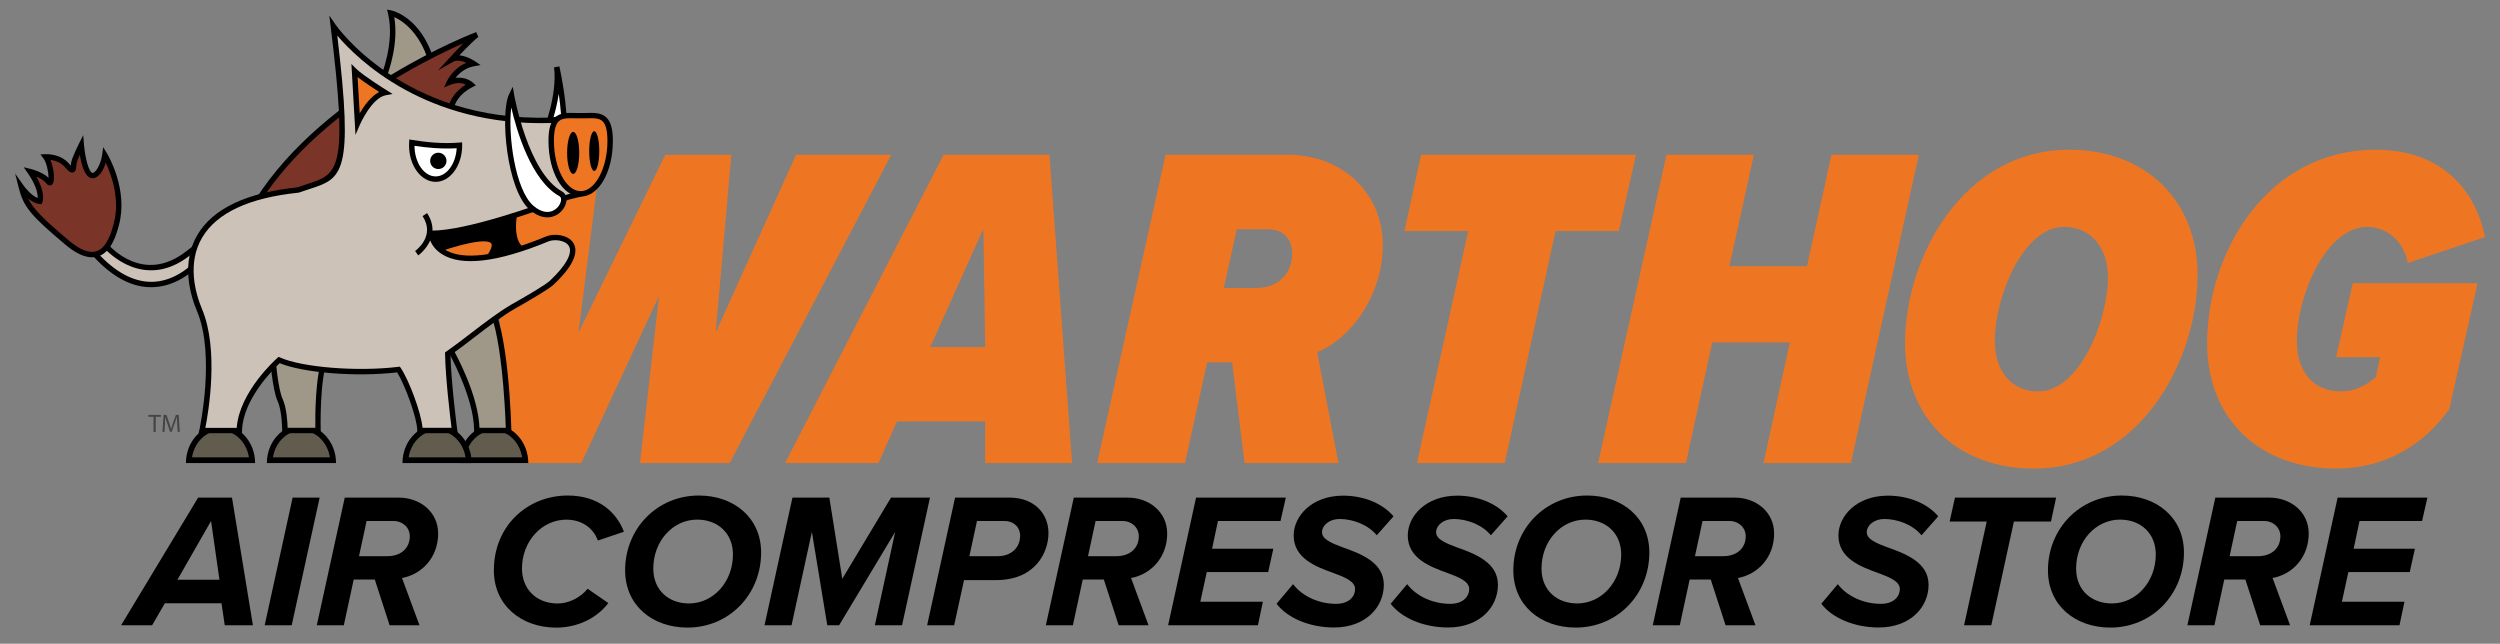<?xml version="1.0" encoding="utf-8"?>
<!-- Generator: Adobe Illustrator 26.0.2, SVG Export Plug-In . SVG Version: 6.00 Build 0)  -->
<svg version="1.1" id="Layer_1" xmlns="http://www.w3.org/2000/svg" xmlns:xlink="http://www.w3.org/1999/xlink" x="0px" y="0px"
	 viewBox="0 0 569.85 146.73" style="enable-background:new 0 0 569.85 146.73;" xml:space="preserve">
<rect x="0" y="0" width="569.85" height="146.73" fill="#808080" stroke="none"/>
<style type="text/css">
	.st0{fill:#EE7623;}
	.st1{fill:#625C4F;}
	.st2{fill:#9F9787;}
	.st3{fill:#7B3428;}
	.st4{fill:#CCC2B7;}
	.st5{fill:#FFFFFF;}
	.st6{fill:#C6A866;stroke:#000000;stroke-width:1.237;stroke-miterlimit:10;}
	.st7{fill:#444444;}
</style>
<g>
	<g>
		<g>
			<g>
				<path class="st0" d="M145.88,105.55l4.35-38.13l-17.73,38.13h-20.33l3.86-70.26H137l-5.15,40.55l19.79-40.55h15.06l-3.57,40.55
					l18.32-40.55h21.7l-36.83,70.26H145.88z"/>
			</g>
			<g>
				<path class="st0" d="M224.57,105.55v-9.48h-20.12l-4.21,9.48h-21.28l36.13-70.26h24.12l5.16,70.26H224.57z M224.15,52.14
					l-12.11,26.97h12.53L224.15,52.14z"/>
			</g>
			<g>
				<path class="st0" d="M283.69,105.55l-2.84-22.96h-5.69l-5.06,22.96h-20.01l15.59-70.26h28.02c12.01,0,21.49,8.53,21.49,20.54
					c0,11.69-7.48,21.49-14.96,24.44l4.85,25.28H283.69z M286.53,65.63c4.74,0,8.01-3.27,8.01-7.79c0-3.69-2.32-5.58-5.48-5.58
					h-7.16l-2.95,13.38H286.53z"/>
			</g>
			<g>
				<path class="st0" d="M322.98,105.55l11.69-52.88h-14.54l3.79-17.38h48.98l-3.9,17.38h-14.43l-11.59,52.88H322.98z"/>
			</g>
			<g>
				<path class="st0" d="M401.98,105.55l6-27.49h-17.7l-6,27.49h-20.01l15.59-70.26h19.91l-5.58,25.39h17.7l5.58-25.39h19.91
					l-15.48,70.26H401.98z"/>
			</g>
			<g>
				<path class="st0" d="M471.64,34.13c17.8,0,29.28,12.01,29.28,28.44c0,19.91-13.38,44.24-37.29,44.24
					c-18.01,0-29.39-12.01-29.39-28.55C434.25,58.46,447.62,34.13,471.64,34.13z M470.48,51.72c-9.48,0-15.8,16.22-15.8,26.02
					c0,6.64,3.69,11.48,9.9,11.48c9.48,0,15.91-16.22,15.91-26.02C480.49,56.57,476.7,51.72,470.48,51.72z"/>
			</g>
			<g>
				<path class="st0" d="M541.55,34.13c15.17,0,22.86,9.48,24.86,19.91l-17.59,5.9c-0.74-4.42-4.32-8.22-9.27-8.22
					c-9.16,0-16.01,15.38-16.01,26.02c0,6.53,3.37,11.48,10.01,11.48c3.27,0,5.79-1.37,8.01-3.27l0.95-4.53h-10.01l3.79-16.85h28.44
					l-6.43,28.65c-6.21,8.85-15.48,13.59-25.81,13.59c-17.17,0-29.39-11.06-29.39-28.55C503.1,57.3,516.9,34.13,541.55,34.13z"/>
			</g>
		</g>
		<g>
			<g>
				<path d="M51.23,142.53l-0.74-5.02H37.57l-2.9,5.02H27.6l17.56-29.1h7.72l4.77,29.1H51.23z M48.11,118.75l-7.67,13.4h9.58
					L48.11,118.75z"/>
			</g>
			<g>
				<path d="M60.33,142.53l6.37-29.1h6.16l-6.37,29.1H60.33z"/>
			</g>
			<g>
				<path d="M88.81,142.53l-3.38-10.43h-4.81l-2.25,10.43h-6.16l6.37-29.1h12.36c4.68,0,8.93,3.14,8.93,8.2
					c0,5.28-3.56,9.25-8.24,10.12l3.99,10.78H88.81z M88.25,126.78c3.25,0,5.16-1.92,5.16-4.54c0-2.05-1.69-3.49-3.69-3.49h-6.16
					l-1.73,8.03H88.25z"/>
			</g>
			<g>
				<path d="M129.39,112.95c7.07,0,11.14,3.84,12.83,8.25l-5.94,2.01c-1.13-3.05-3.86-4.76-7.2-4.76c-5.46,0-10.1,4.8-10.1,11.17
					c0,4.54,3.16,7.94,8.15,7.94c2.47,0,5.16-1.31,6.81-3.36l4.73,3.27c-3.3,4.23-8.11,5.59-11.88,5.59
					c-7.98,0-14.22-5.11-14.22-13.05C112.57,119.71,120.38,112.95,129.39,112.95z"/>
			</g>
			<g>
				<path d="M159.31,112.95c7.98,0,14.18,5.06,14.18,13c0,9.51-7.24,17.1-16.78,17.1c-8.02,0-14.22-5.06-14.22-13.05
					C142.49,120.49,149.77,112.95,159.31,112.95z M158.92,118.44c-5.59,0-10.01,4.93-10.01,11.17c0,4.93,3.51,7.94,8.15,7.94
					c5.55,0,10.01-4.93,10.01-11.17C167.07,121.5,163.56,118.44,158.92,118.44z"/>
			</g>
			<g>
				<path d="M199.41,142.53l4.64-21.29l-12.79,21.29h-2.69l-3.51-21.29l-4.64,21.29h-6.16l6.37-29.1h8.41l2.95,18.5l11.1-18.5h8.89
					l-6.37,29.1H199.41z"/>
			</g>
			<g>
				<path d="M211.33,142.53l6.37-29.1h12.49c5.55,0,8.8,3.67,8.8,8.07c0,4.32-2.9,10.73-11.97,10.73h-7.28l-2.25,10.3H211.33z
					 M227.33,126.78c3.3,0,5.2-2.05,5.2-4.67c0-1.92-1.43-3.36-3.64-3.36h-6.2l-1.73,8.03H227.33z"/>
			</g>
			<g>
				<path d="M254.99,142.53l-3.38-10.43h-4.81l-2.25,10.43h-6.16l6.37-29.1h12.36c4.68,0,8.93,3.14,8.93,8.2
					c0,5.28-3.56,9.25-8.24,10.12l3.99,10.78H254.99z M254.42,126.78c3.25,0,5.16-1.92,5.16-4.54c0-2.05-1.69-3.49-3.69-3.49h-6.16
					l-1.73,8.03H254.42z"/>
			</g>
			<g>
				<path d="M266.26,142.53l6.37-29.1h20.46l-1.21,5.32h-14.26l-1.34,6.33h13.96l-1.17,5.32h-14l-1.47,6.76h14.26l-1.13,5.37H266.26
					z"/>
			</g>
			<g>
				<path d="M294.74,133.15c2.04,2.71,5.81,4.49,9.8,4.49c3.08,0,4.34-1.79,4.34-3.36c0-1.75-2.21-2.66-4.94-3.67
					c-4.03-1.44-9.06-3.36-9.06-8.55c0-4.41,4.12-9.08,11.27-9.08c4.6,0,8.93,1.7,11.49,4.71l-3.82,4.32
					c-2.04-2.49-5.59-3.71-8.45-3.71c-2.38,0-4.03,1.44-4.03,3.05c0,1.57,2.21,2.49,4.94,3.49c4.03,1.44,9.15,3.4,9.15,8.46
					c0,5.15-4.21,9.73-11.36,9.73c-5.68,0-10.67-2.23-13.09-5.41L294.74,133.15z"/>
			</g>
			<g>
				<path d="M320.75,133.15c2.04,2.71,5.81,4.49,9.8,4.49c3.08,0,4.34-1.79,4.34-3.36c0-1.75-2.21-2.66-4.94-3.67
					c-4.03-1.44-9.06-3.36-9.06-8.55c0-4.41,4.12-9.08,11.27-9.08c4.6,0,8.93,1.7,11.49,4.71l-3.82,4.32
					c-2.04-2.49-5.59-3.71-8.45-3.71c-2.38,0-4.03,1.44-4.03,3.05c0,1.57,2.21,2.49,4.94,3.49c4.03,1.44,9.15,3.4,9.15,8.46
					c0,5.15-4.21,9.73-11.36,9.73c-5.68,0-10.67-2.23-13.09-5.41L320.75,133.15z"/>
			</g>
			<g>
				<path d="M361.77,112.95c7.98,0,14.18,5.06,14.18,13c0,9.51-7.24,17.1-16.78,17.1c-8.02,0-14.22-5.06-14.22-13.05
					C344.94,120.49,352.23,112.95,361.77,112.95z M361.38,118.44c-5.59,0-10.01,4.93-10.01,11.17c0,4.93,3.51,7.94,8.15,7.94
					c5.55,0,10.02-4.93,10.02-11.17C369.53,121.5,366.02,118.44,361.38,118.44z"/>
			</g>
			<g>
				<path d="M393.33,142.53l-3.38-10.43h-4.81l-2.25,10.43h-6.16l6.37-29.1h12.36c4.68,0,8.93,3.14,8.93,8.2
					c0,5.28-3.56,9.25-8.24,10.12l3.99,10.78H393.33z M392.76,126.78c3.25,0,5.16-1.92,5.16-4.54c0-2.05-1.69-3.49-3.68-3.49h-6.16
					l-1.73,8.03H392.76z"/>
			</g>
			<g>
				<path d="M418.91,133.15c2.04,2.71,5.81,4.49,9.8,4.49c3.08,0,4.34-1.79,4.34-3.36c0-1.75-2.21-2.66-4.94-3.67
					c-4.03-1.44-9.06-3.36-9.06-8.55c0-4.41,4.12-9.08,11.27-9.08c4.6,0,8.93,1.7,11.49,4.71l-3.82,4.32
					c-2.04-2.49-5.59-3.71-8.45-3.71c-2.38,0-4.03,1.44-4.03,3.05c0,1.57,2.21,2.49,4.94,3.49c4.03,1.44,9.15,3.4,9.15,8.46
					c0,5.15-4.21,9.73-11.36,9.73c-5.68,0-10.67-2.23-13.09-5.41L418.91,133.15z"/>
			</g>
			<g>
				<path d="M447.69,142.53l5.16-23.65h-8.45l1.21-5.45h23.06l-1.17,5.45h-8.45l-5.16,23.65H447.69z"/>
			</g>
			<g>
				<path d="M483.63,112.95c7.98,0,14.18,5.06,14.18,13c0,9.51-7.24,17.1-16.78,17.1c-8.02,0-14.22-5.06-14.22-13.05
					C466.81,120.49,474.09,112.95,483.63,112.95z M483.24,118.44c-5.59,0-10.01,4.93-10.01,11.17c0,4.93,3.51,7.94,8.15,7.94
					c5.55,0,10.01-4.93,10.01-11.17C491.39,121.5,487.88,118.44,483.24,118.44z"/>
			</g>
			<g>
				<path d="M515.19,142.53l-3.38-10.43H507l-2.25,10.43h-6.16l6.37-29.1h12.36c4.68,0,8.93,3.14,8.93,8.2
					c0,5.28-3.56,9.25-8.24,10.12l3.99,10.78H515.19z M514.63,126.78c3.25,0,5.16-1.92,5.16-4.54c0-2.05-1.69-3.49-3.68-3.49h-6.16
					l-1.73,8.03H514.63z"/>
			</g>
			<g>
				<path d="M526.47,142.53l6.37-29.1h20.46l-1.21,5.32h-14.26l-1.34,6.33h13.96l-1.17,5.32h-14l-1.47,6.76h14.26l-1.13,5.37H526.47
					z"/>
			</g>
		</g>
	</g>
	<g>
		<g>
			<path d="M112.53,96.82c-4.35,0-7.88,3.91-7.88,8.73h15.77C120.41,100.73,116.88,96.82,112.53,96.82z"/>
		</g>
		<g>
			<path class="st1" d="M106.04,104.25c0.54-3.48,3.25-6.13,6.49-6.13s5.94,2.65,6.49,6.13H106.04z"/>
		</g>
		<g>
			<path class="st2" d="M87.4,17.67c0,0,3.3-7.83,1.65-14.7c0,0,10.31,2.06,10.86,21.3c0.55,19.24-9.3-0.96-9.3-0.96L87.4,17.67z"/>
			<path d="M97.89,33.19c-2.92,0-6.71-7.29-7.85-9.61l-3.33-5.86l0.12-0.28c0.03-0.08,3.2-7.73,1.62-14.32l-0.23-0.94l0.95,0.19
				c0.44,0.09,10.8,2.38,11.35,21.89c0.16,5.73-0.53,8.47-2.23,8.89C98.16,33.18,98.03,33.19,97.89,33.19z M88.09,17.63L91.14,23
				c2.24,4.58,5.48,9.26,6.85,8.94c0.35-0.09,1.49-0.9,1.29-7.66C98.86,9.29,92.35,5,89.87,3.91C90.89,9.93,88.64,16.21,88.09,17.63
				z"/>
		</g>
		<g>
			<path class="st3" d="M108.76,7.89c0,0-33.94,12.64-50.02,37.93l25.7-4.95l18.28-15.74c0,0,0.14-3.5,4.67-5.83
				c0,0-1.92-1.79-4.95-0.55c0,0,1.65-3.57,5.5-4.26c0,0-3.02-2.06-4.95-0.96C102.98,13.53,107.68,8.44,108.76,7.89z"/>
			<path d="M57.45,46.7l0.77-1.21c16-25.17,49.98-38.05,50.32-38.17l0.5,1.13c-0.56,0.29-2.62,2.35-4.34,4.16
				c1.78,0.16,3.49,1.3,3.59,1.37l1.25,0.85l-1.49,0.27c-2.04,0.36-3.42,1.64-4.21,2.64c2.41-0.31,3.9,1.04,3.98,1.11l0.65,0.6
				l-0.78,0.4c-4.13,2.13-4.33,5.18-4.34,5.31l-0.01,0.26l-0.2,0.18l-18.4,15.85L57.45,46.7z M105.63,9.86
				c-8.75,3.84-32.56,15.62-45.58,35.08l24.1-4.64l17.97-15.47c0.12-0.86,0.77-3.49,4.06-5.55c-0.73-0.33-1.94-0.59-3.51,0.05
				l-1.45,0.59l0.66-1.43c0.06-0.14,1.4-2.95,4.44-4.17c-0.97-0.42-2.19-0.73-3.02-0.25l-3.48,1.99l2.72-2.94
				C102.96,12.65,104.3,11.2,105.63,9.86z"/>
		</g>
		<g>
			<path class="st2" d="M102.64,75.51v4.23c0,0,6.04,10.51,6.04,18.4h7.25c0,0-0.56-23.65-4.74-29.22
				C107.02,63.34,102.64,75.51,102.64,75.51z"/>
			<path d="M116.57,98.75h-8.5v-0.62c0-7.62-5.9-17.98-5.96-18.09l-0.08-0.14l0.04-4.6c0.29-0.81,2.94-7.91,6.4-8.43
				c1.18-0.17,2.26,0.39,3.23,1.67c4.24,5.66,4.84,28.6,4.86,29.57L116.57,98.75z M109.29,97.51h6c-0.13-3.79-0.96-23.38-4.59-28.23
				c-0.68-0.91-1.36-1.3-2.05-1.19c-2.28,0.34-4.63,5.45-5.39,7.53v3.95C104,80.88,109.02,90.06,109.29,97.51z"/>
		</g>
		<g>
			<path d="M68.71,96.82c-4.35,0-7.88,3.91-7.88,8.73h15.77C76.59,100.73,73.06,96.82,68.71,96.82z"/>
		</g>
		<g>
			<path class="st1" d="M62.22,104.25c0.54-3.48,3.25-6.13,6.49-6.13c3.24,0,5.94,2.65,6.49,6.13H62.22z"/>
		</g>
		<g>
			<path d="M99.62,96.82c-4.35,0-7.88,3.91-7.88,8.73h15.77C107.51,100.73,103.98,96.82,99.62,96.82z"/>
		</g>
		<g>
			<path class="st1" d="M93.14,104.25c0.54-3.48,3.25-6.13,6.49-6.13s5.94,2.65,6.49,6.13H93.14z"/>
		</g>
		<g>
			<path d="M50.26,96.82c-4.35,0-7.88,3.91-7.88,8.73h15.77C58.14,100.73,54.61,96.82,50.26,96.82z"/>
		</g>
		<g>
			<path class="st1" d="M43.77,104.25c0.54-3.48,3.25-6.13,6.49-6.13c3.24,0,5.94,2.65,6.49,6.13H43.77z"/>
		</g>
		<g>
			<path d="M118.32,46.8c0,0-3.12,10.72,3.8,10.31c6.92-0.41-4.5,2.89-4.5,2.89l-16.2,4.26L90.46,54.22c0,0,2.59-6.05,3.2-6.18
				c0.61-0.14,16.96-2.1,17.51-2.22C111.72,45.7,118.32,46.8,118.32,46.8z"/>
		</g>
		<g>
			<path class="st4" d="M45.91,58.87c0,0-10.17,13.47-23.36,0C9.36,45.4,24.2,56.12,24.2,56.12s8.24,9.83,18.69,1.61
				C53.33,49.52,45.91,58.87,45.91,58.87z"/>
			<path d="M34.46,65.47c-4.19,0-8.34-2.07-12.35-6.17c-6.36-6.49-5.9-7.03-5.45-7.56c0.34-0.39,0.97-1.13,7.9,3.87l0.11,0.1
				c0.32,0.38,7.99,9.26,17.83,1.53c4.97-3.91,5.78-3.8,6.33-3.25c0.29,0.29,0.97,0.97-2.43,5.25c-0.24,0.31-4.48,5.77-11.12,6.2
				C35.01,65.46,34.73,65.47,34.46,65.47z M18.09,52.96c0.54,0.78,1.84,2.35,4.91,5.48c4.01,4.09,8.11,6.03,12.2,5.78
				c6.12-0.39,10.19-5.66,10.23-5.72l0.01-0.01c1-1.26,1.88-2.58,2.25-3.33c-0.6,0.29-1.86,1.06-4.4,3.06
				c-10.34,8.13-18.73-0.79-19.49-1.64C21.74,55.11,19.35,53.56,18.09,52.96z"/>
		</g>
		<g>
			<path class="st2" d="M62.08,80.71c0,0,0.62,7.94,1.75,10.41c1.13,2.47,1.11,7.01,1.11,7.01h7.56c0,0-0.32-11.65,1.64-16.49
				c1.96-4.84-4.64-6.7-4.64-6.7L62.08,80.71z"/>
			<path d="M72.5,98.75h-8.18l0-0.62c0-0.04,0.01-4.43-1.06-6.75c-1.17-2.54-1.78-10.29-1.81-10.62l-0.03-0.33l7.93-6.17l0.3,0.08
				c0.15,0.04,3.74,1.08,5.01,3.67c0.58,1.18,0.59,2.48,0.03,3.86c-1.89,4.67-1.6,16.13-1.59,16.24l0.02,0.63H72.5z M65.56,97.51
				h6.32c-0.04-2.53-0.05-11.8,1.69-16.1c0.43-1.05,0.43-1.98,0-2.84c-0.84-1.72-3.14-2.65-3.95-2.93l-6.9,5.36
				c0.13,1.51,0.72,7.8,1.67,9.87C65.33,92.9,65.52,96.15,65.56,97.51z"/>
		</g>
		<g>
			<path class="st5" d="M124.43,29.9c0,0,3.3-8.04,2.47-14.63c0,0,2.08,9.48,1.61,15.05c-0.47,5.57-2.01,2.99-2.01,2.99L124.43,29.9
				z"/>
			<path d="M127.28,34.52c-0.56,0-1.05-0.46-1.31-0.9l-2.23-3.66l0.12-0.29c0.03-0.08,3.23-7.97,2.43-14.32l1.22-0.21
				c0.09,0.39,2.1,9.64,1.62,15.23c-0.23,2.68-0.71,3.92-1.61,4.12C127.44,34.51,127.36,34.52,127.28,34.52z M125.12,29.84
				l1.92,3.14c0.06,0.1,0.15,0.2,0.22,0.26c0.13-0.18,0.46-0.82,0.64-2.98c0.22-2.55-0.12-5.97-0.54-8.88
				C126.78,25.36,125.52,28.82,125.12,29.84z"/>
		</g>
		<g>
			<path class="st0" d="M97.54,57.72c0,0,23.82-9.47,11.75,3.62c-12.06,13.09-14.74,3.71-14.74,3.71L97.54,57.72z"/>
			<path d="M98.71,68.92c-0.4,0-0.78-0.04-1.15-0.13c-2.74-0.65-3.57-3.45-3.61-3.57l-0.06-0.21l3.17-7.77l0.24-0.1
				c2.27-0.9,13.68-5.25,15.69-2.33c0.92,1.33-0.12,3.54-3.25,6.94C105.36,66.51,101.65,68.92,98.71,68.92z M95.21,65.06
				c0.21,0.55,0.96,2.13,2.65,2.52c1.81,0.42,5.19-0.39,10.98-6.67c3.65-3.96,3.33-5.14,3.14-5.4c-0.94-1.38-7.94,0.31-13.97,2.68
				L95.21,65.06z"/>
		</g>
		<g>
			<path class="st4" d="M129.38,44.95c2.47-0.82,8.24-0.62,8.04-9.48s-7.21-8.86-11.95-8.04C91.25,28.46,76,5.99,76,5.99
				C80.53,42.68,77.03,40,67.96,43.3c-25.97,2.68-26.8,17.11-22.47,27.41s0.57,27.41,0.57,27.41h8.5
				c0.21-8.24,9.07-16.08,9.07-16.08c5.08,2.26,17.5,3.36,27.21,2.17c1.94,2.88,4.88,10.96,4.88,13.91h7.9
				c0,0-1.46-11.16-1.56-17.47c5.32-3.75,10.03-7.92,14.97-10.81v0c0,0,0.02-0.01,0.04-0.02c0.09-0.05,0.18-0.1,0.28-0.16
				c1.4-0.79,7.11-4.04,8.35-5.18c9.94-9.29,1.96-11.19-0.86-10.07c-25.97,10.72-26.59-1.24-26.59-1.24
				C107.4,53.26,126.91,45.77,129.38,44.95z"/>
			<path d="M104.33,98.75h-9.22v-0.62c0-2.75-2.75-10.29-4.58-13.25c-9.32,1.08-21.31,0.13-26.78-2.1c-1.5,1.41-8.4,8.31-8.58,15.37
				l-0.02,0.6h-9.87l0.17-0.75c0.04-0.17,3.67-17.04-0.53-27.04c-1.59-3.78-3.68-11.07,0.1-17.46c3.53-5.96,11.2-9.59,22.79-10.8
				c0.8-0.29,1.56-0.54,2.28-0.77c6.99-2.25,9.35-3.01,5.28-35.86l-0.31-2.54l1.44,2.11c0.15,0.22,15.46,22.18,48.94,21.17
				c4.29-0.75,7.59-0.25,9.72,1.5c1.83,1.5,2.8,3.91,2.87,7.14c0.19,8.07-4.47,9.14-7.25,9.77c-0.45,0.1-0.86,0.2-1.21,0.31h0
				c-0.3,0.1-0.86,0.3-1.62,0.57c-5.18,1.86-20.62,7.42-28.96,7.69c0.22,0.78,0.81,2.1,2.42,3.11c2.87,1.79,9.22,2.72,23.19-3.05
				c1.67-0.67,4.85-0.41,6.07,1.51c0.97,1.52,0.97,4.42-4.55,9.58c-1.28,1.17-6.81,4.32-8.47,5.26l-0.27,0.15
				c-3.08,1.8-6.02,4.06-9.13,6.44c-1.79,1.38-3.64,2.8-5.57,4.17c0.14,6.26,1.53,16.97,1.55,17.08L104.33,98.75z M96.31,97.51h6.61
				c-0.32-2.55-1.39-11.48-1.47-16.84l-0.01-0.33l0.27-0.19c2-1.41,3.93-2.89,5.79-4.32c3.04-2.33,5.92-4.54,8.92-6.33v-0.01
				l0.63-0.35c3.37-1.91,7.31-4.24,8.24-5.1c3.76-3.51,5.34-6.43,4.35-8.01c-0.84-1.32-3.31-1.53-4.56-1.03
				c-11.63,4.8-19.83,5.79-24.35,2.93c-2.91-1.84-3.08-4.59-3.09-4.71l-0.03-0.65l0.66,0c0.04,0,0.08,0,0.12,0
				c7.96,0,23.9-5.74,29.16-7.63c0.77-0.28,1.34-0.48,1.64-0.58l0,0c0.38-0.13,0.83-0.23,1.32-0.34c2.73-0.62,6.46-1.47,6.29-8.54
				c-0.07-2.86-0.88-4.95-2.42-6.21c-1.84-1.51-4.81-1.93-8.81-1.23C97.03,28.87,81.4,13.43,76.88,8.11c3.8,31.71,1.15,32.57-6.4,35
				c-0.72,0.23-1.49,0.48-2.31,0.78l-0.15,0.03c-11.22,1.16-18.6,4.59-21.93,10.21c-3.51,5.92-1.52,12.78-0.03,16.35
				c3.89,9.26,1.44,23.57,0.75,27.04h7.15c0.59-8.18,8.89-15.6,9.25-15.92l0.3-0.26l0.36,0.16c5.08,2.26,17.65,3.25,26.89,2.12
				l0.38-0.05l0.21,0.31C93.21,86.62,95.99,94,96.31,97.51z"/>
		</g>
		<g>
			<path class="st0" d="M139.07,32.1c0,6.67-3.01,12.09-6.72,12.09c-3.71,0-6.72-5.41-6.72-12.09c0-6.67,3.01-5.72,6.72-5.72
				C136.06,26.38,139.07,25.43,139.07,32.1z"/>
			<path d="M132.35,44.81c-4.11,0-7.33-5.58-7.33-12.7c0-2.66,0.47-4.35,1.47-5.32c1.18-1.14,2.86-1.09,4.64-1.04
				c0.8,0.02,1.66,0.02,2.46,0c1.78-0.05,3.46-0.1,4.64,1.04c1,0.97,1.47,2.66,1.47,5.32C139.69,39.23,136.47,44.81,132.35,44.81z
				 M129.99,26.95c-1.12,0-2.03,0.12-2.64,0.71c-0.73,0.71-1.09,2.16-1.09,4.44c0,6.22,2.79,11.47,6.1,11.47s6.1-5.25,6.1-11.47
				c0-2.27-0.36-3.72-1.09-4.44c-0.8-0.78-2.1-0.74-3.74-0.69c-0.82,0.02-1.71,0.02-2.53,0C130.7,26.97,130.33,26.95,129.99,26.95z"
				/>
		</g>
		<g>
			<path class="st5" d="M116.6,21.76c0,0,3.09,17.96,11.23,22.43c2.27,1.28-1.44,7.56-6.6,3.23
				C116.09,43.09,114.54,25.99,116.6,21.76z"/>
			<path d="M124.76,49.54c-1.06,0-2.4-0.37-3.92-1.64c-5.43-4.56-6.87-22.16-4.8-26.41l0.84-1.72l0.33,1.89
				c0.03,0.18,3.14,17.71,10.92,21.99c0.68,0.38,1.04,1.1,1,1.97c-0.06,1.23-0.99,2.84-2.64,3.56
				C126.07,49.36,125.48,49.54,124.76,49.54z M116.54,24.49c-0.8,6.09,0.85,18.89,5.1,22.46c1.94,1.63,3.44,1.5,4.35,1.1
				c1.18-0.51,1.86-1.67,1.9-2.49c0.02-0.4-0.1-0.68-0.36-0.83C121.06,41.17,117.74,29.72,116.54,24.49z"/>
		</g>
		<g>
			<path class="st6" d="M104.96,73.5"/>
		</g>
		<g>
			<path d="M132.03,34.85c0,2.65-0.62,4.79-1.38,4.79c-0.76,0-1.38-2.15-1.38-4.79c0-2.65,0.62-4.79,1.38-4.79
				C131.41,30.06,132.03,32.2,132.03,34.85z"/>
		</g>
		<g>
			<path d="M136.6,34.44c0,2.5-0.52,4.53-1.15,4.53c-0.64,0-1.15-2.03-1.15-4.53c0-2.5,0.52-4.53,1.15-4.53
				C136.08,29.9,136.6,31.93,136.6,34.44z"/>
		</g>
		<g>
			<path class="st0" d="M80.81,16.16l0.69,11.95c0,0,2.75-6.32,6.32-7.01C87.82,21.11,82.45,17.77,80.81,16.16z"/>
			<path d="M81.03,30.74L80.1,14.59l1.14,1.13c1.57,1.54,6.85,4.83,6.9,4.86l1.34,0.83l-1.55,0.3c-3.21,0.62-5.84,6.59-5.87,6.65
				L81.03,30.74z M81.51,17.57l0.48,8.26c0.96-1.66,2.53-3.87,4.44-4.87C85.14,20.14,83,18.73,81.51,17.57z"/>
		</g>
		<g>
			<path class="st3" d="M26.52,51.15c-0.9,3.31-3.13,10.94-11.2,4.16C7.26,48.53,5.9,46.72,4.87,42.66c0,0,2.15,3.05,4.22,3.22
				c0,0,0.9-2.23-2.26-6.78c0,0,3.01,0.72,4.17,2.27c1.16,1.55,0.78-3.81-0.58-5.62c0,0,3.07-0.16,4.84,1.94
				c1.77,2.1,1.36,0.52,1.61-0.65c0.26-1.16,1.68-4,1.68-4s0.84,10.21,4.04,5.92c1.07-1.65,1.33-3.62,1.33-3.62
				S28.67,43.23,26.52,51.15z"/>
			<path d="M20.99,58.65c-1.76,0-3.8-0.96-6.06-2.86C6.97,49.1,5.37,47.16,4.27,42.81l-0.82-3.24l1.93,2.73
				c0.48,0.69,1.89,2.35,3.21,2.83c0.03-0.85-0.22-2.73-2.26-5.68L5.4,38.12l1.57,0.38c0.12,0.03,2.67,0.65,4.1,2.03
				c-0.01-1.17-0.39-3.39-1.15-4.4l-0.7-0.93l1.16-0.06c0.14-0.01,3.4-0.15,5.34,2.16c0.17,0.2,0.31,0.36,0.42,0.47
				c0.02-0.28,0.05-0.58,0.11-0.85c0.27-1.22,1.67-4.02,1.73-4.14l0.99-1.97l0.18,2.2c0.24,2.9,1.06,6.16,1.9,6.4
				c0.22,0.06,0.62-0.24,1.03-0.79c0.96-1.48,1.21-3.32,1.21-3.33l0.23-1.75l0.91,1.51c0.2,0.33,4.86,8.21,2.67,16.29
				c-0.54,2-1.67,6.16-4.79,7.13C21.9,58.58,21.45,58.65,20.99,58.65z M6.41,45.24c1.13,2.32,3.34,4.58,9.31,9.6
				c2.52,2.12,4.62,2.93,6.24,2.43c2.47-0.78,3.48-4.49,3.96-6.28l0,0c1.52-5.61-0.59-11.3-1.8-13.89c-0.22,0.67-0.54,1.46-1.02,2.2
				c-0.81,1.08-1.6,1.5-2.38,1.28c-1.46-0.42-2.18-3.17-2.52-5.32c-0.33,0.74-0.62,1.49-0.72,1.92c-0.05,0.23-0.07,0.48-0.09,0.71
				c-0.05,0.57-0.11,1.23-0.69,1.41c-0.59,0.19-1.12-0.28-1.91-1.21c-0.95-1.13-2.35-1.52-3.3-1.65c0.81,1.94,1.18,5.05,0.34,5.67
				c-0.11,0.08-0.7,0.46-1.33-0.37c-0.47-0.63-1.38-1.14-2.22-1.49c2.12,3.7,1.47,5.63,1.37,5.86l-0.17,0.42l-0.45-0.04
				C8.1,46.42,7.18,45.87,6.41,45.24z M11.57,41.09L11.57,41.09L11.57,41.09z"/>
		</g>
		<g>
			<path d="M95.33,58.22l-0.71-1.01c0.19-0.14,4.69-3.39,1.7-7.95l1.03-0.68C101,54.15,95.39,58.18,95.33,58.22z"/>
		</g>
		<g>
			<path class="st5" d="M93.88,32.52c-0.01,0.21-0.02,0.43-0.02,0.64c0,4.24,2.43,7.67,5.44,7.67c3,0,5.44-3.43,5.44-7.67
				c0-0.01,0-0.03,0-0.04C100.8,33.46,96.61,32.97,93.88,32.52z"/>
			<path d="M99.3,41.45c-3.34,0-6.06-3.72-6.06-8.29c0-0.23,0.01-0.46,0.02-0.68l0.04-0.69l0.68,0.11c2.76,0.46,6.85,0.93,10.7,0.6
				l0.65-0.06l0.02,0.65C105.36,37.73,102.64,41.45,99.3,41.45z M94.48,33.24c0.03,3.85,2.18,6.97,4.82,6.97
				c2.51,0,4.58-2.83,4.8-6.42C100.65,34,97.1,33.64,94.48,33.24z"/>
		</g>
		<g>
			<circle cx="99.91" cy="36.67" r="1.86"/>
		</g>
		<g>
			<g>
				<path class="st7" d="M34.99,95h-1.18v-0.43h2.87V95H35.5v3.45h-0.51V95z"/>
			</g>
			<g>
				<path class="st7" d="M40.39,96.75c-0.03-0.54-0.06-1.19-0.06-1.68h-0.02c-0.13,0.45-0.29,0.94-0.49,1.47l-0.68,1.88h-0.38
					l-0.63-1.85c-0.18-0.55-0.34-1.05-0.45-1.51h-0.01c-0.01,0.48-0.04,1.13-0.07,1.72l-0.1,1.66h-0.48l0.27-3.88h0.64l0.66,1.88
					c0.16,0.48,0.29,0.9,0.39,1.31h0.02c0.1-0.39,0.24-0.82,0.41-1.31l0.69-1.88h0.64l0.24,3.88h-0.49L40.39,96.75z"/>
			</g>
		</g>
	</g>
</g>
</svg>
